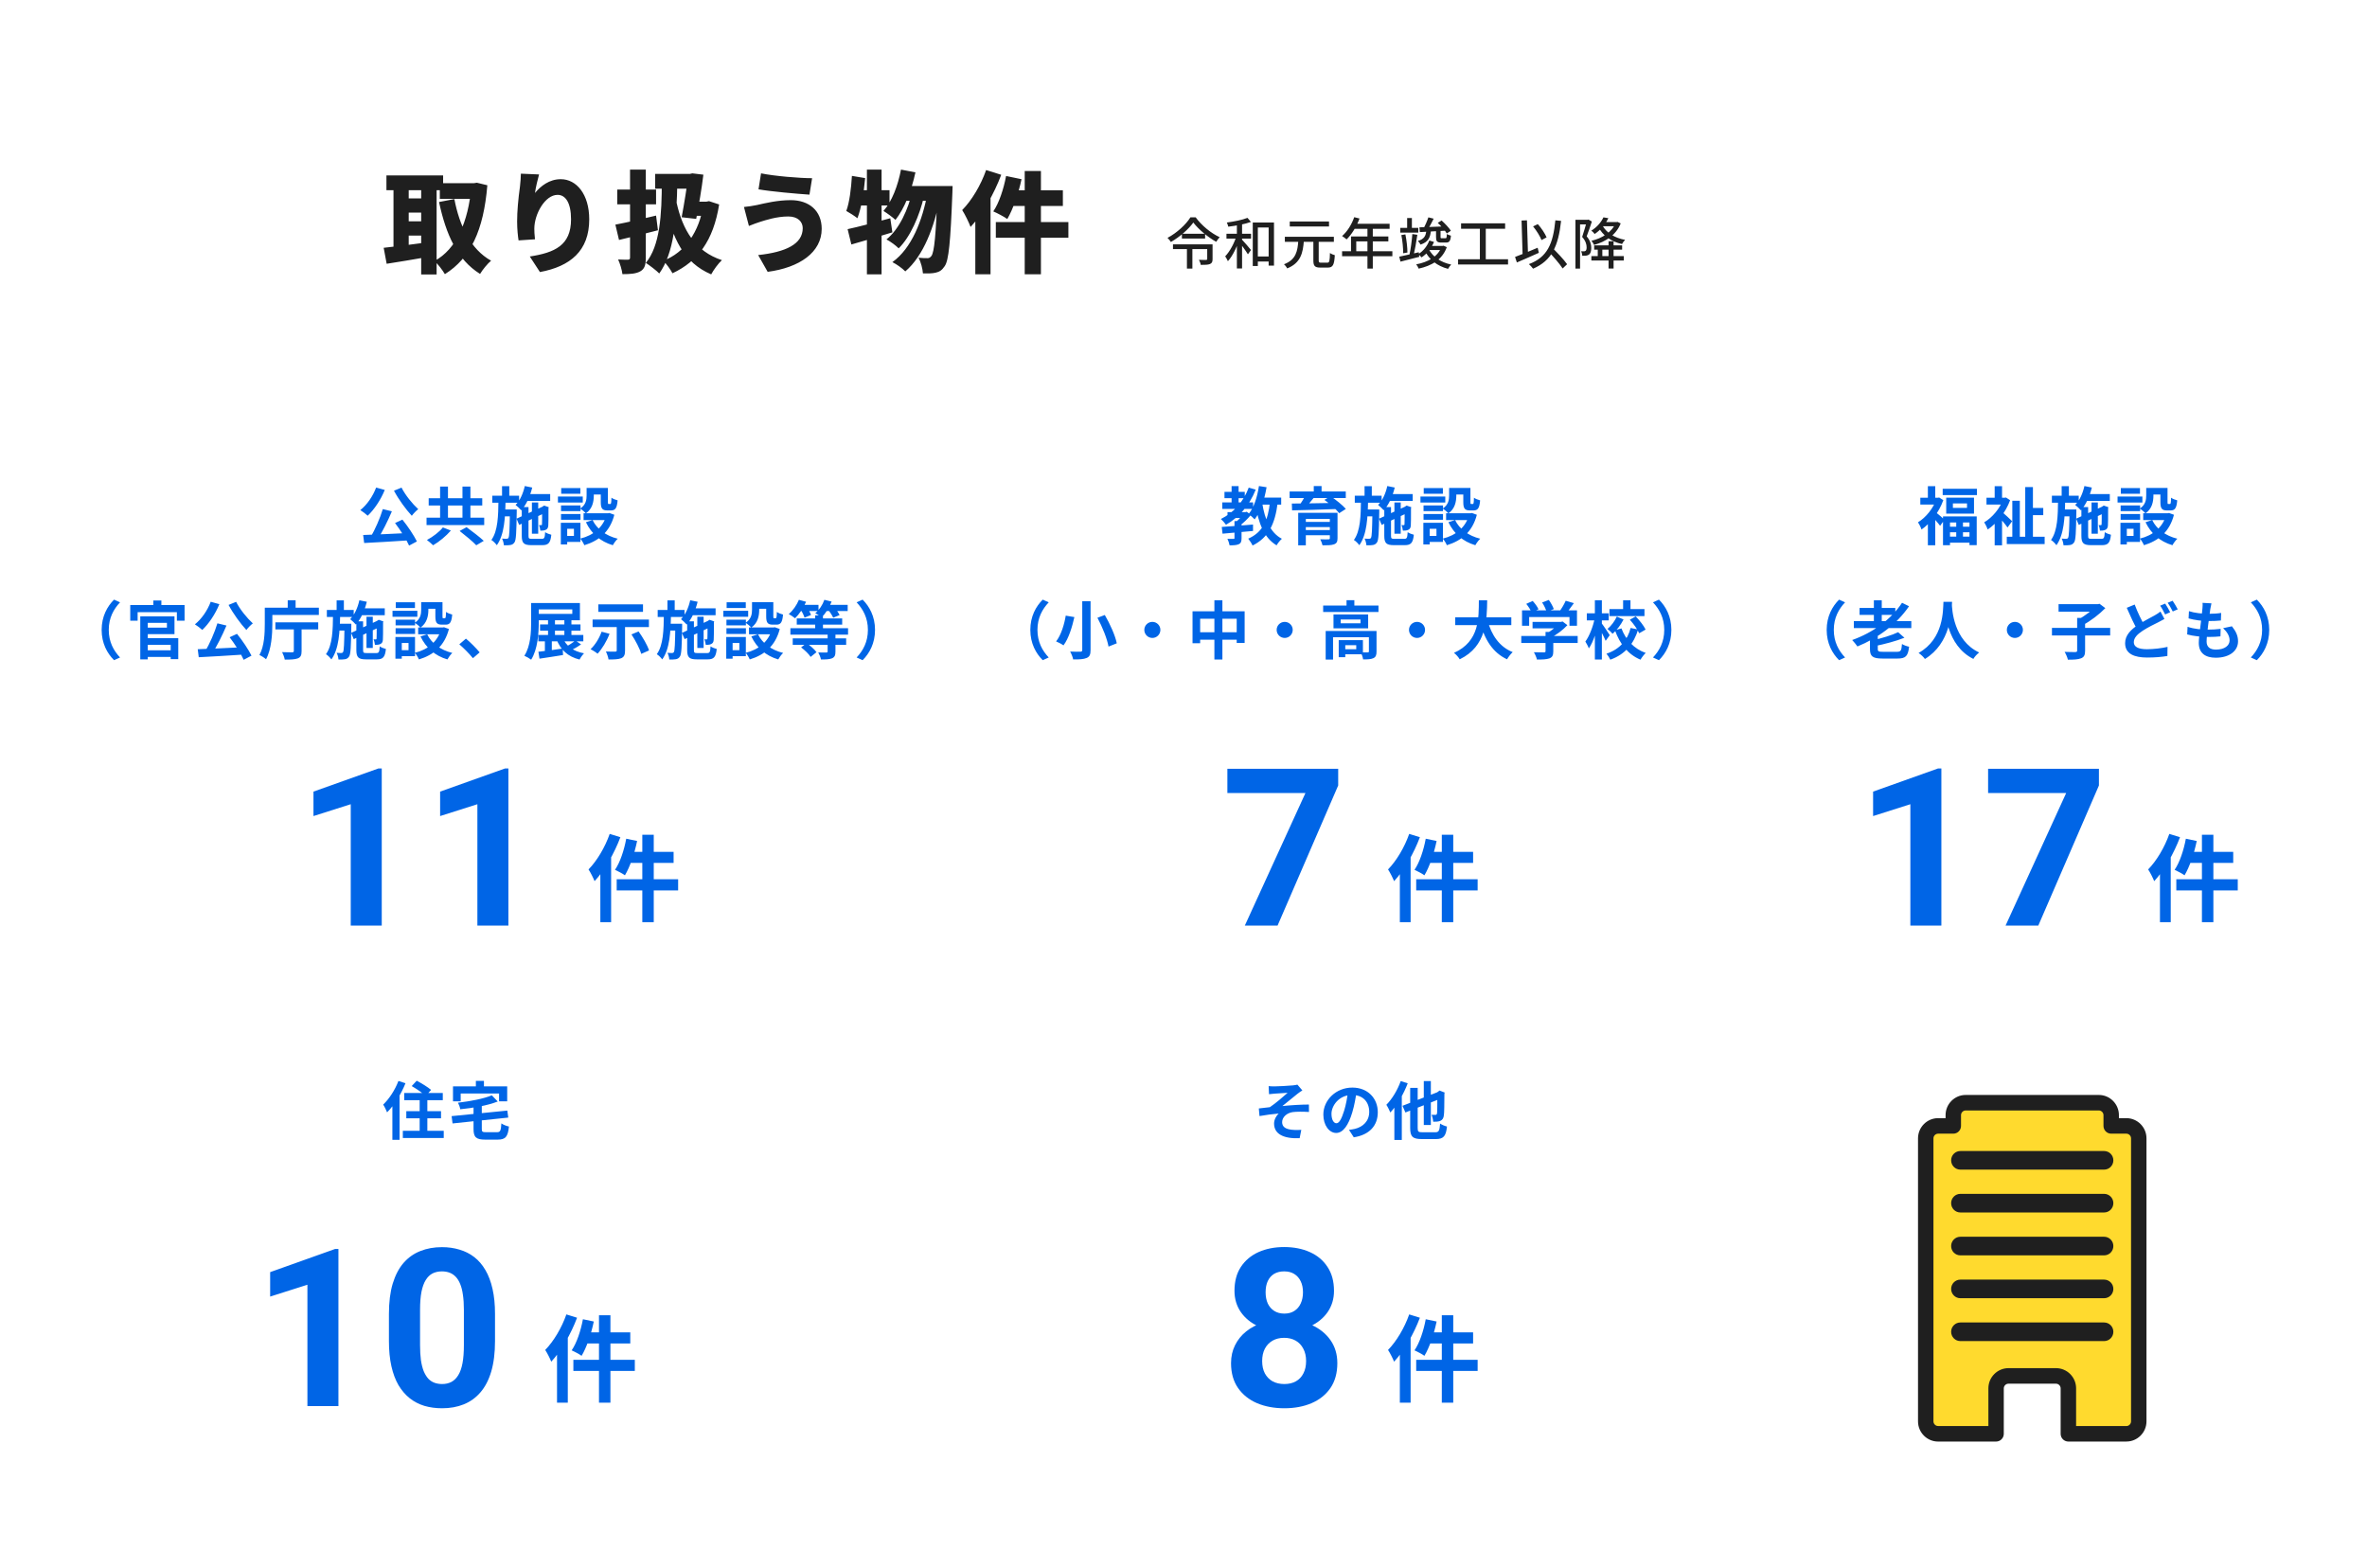 <svg width="601" height="398" viewBox="0 0 601 398" fill="none" xmlns="http://www.w3.org/2000/svg">
<path d="M111.672 46.504H120.772V50.48H111.672V46.504ZM98.12 44.544H112.512V48.296H98.12V44.544ZM102.04 50.368H108.48V53.98H102.04V50.368ZM102.04 56.192H108.48V59.804H102.04V56.192ZM119.68 46.504H120.38L121.08 46.392L123.74 47.036C122.788 58.488 119.484 65.516 112.96 69.604C112.344 68.568 111.196 67.028 110.3 66.272C115.872 63.304 118.924 56.276 119.68 47.372V46.504ZM115.368 50.536C116.656 57.34 119.512 63.304 124.692 66.188C123.768 66.944 122.508 68.512 121.892 69.548C116.096 65.936 113.24 59.552 111.476 51.292L115.368 50.536ZM99.912 46.112H103.776V64.508H99.912V46.112ZM106.94 46.112H110.86V69.688H106.94V46.112ZM97.42 62.912C100.192 62.632 104.336 62.1 108.228 61.568L108.452 65.264C104.924 65.908 101.116 66.496 98.176 66.972L97.42 62.912ZM136.872 44.292C136.592 45.272 136.004 47.652 135.836 48.996C137.292 47.232 139.476 45.496 142.388 45.496C146.392 45.496 149.612 49.36 149.612 55.688C149.612 63.696 144.796 67.644 137.096 69.072L134.52 65.124C140.82 64.144 144.992 62.324 144.992 55.688C144.992 51.432 143.564 49.472 141.576 49.472C138.384 49.472 135.668 54.372 135.668 58.068C135.668 58.656 135.696 59.524 135.836 60.756L131.664 61.036C131.496 59.944 131.3 58.152 131.3 56.248C131.3 53.644 131.58 50.564 132.028 47.316C132.168 46.14 132.252 44.852 132.252 44.096L136.872 44.292ZM166.356 44.152H176.072V47.904H166.356V44.152ZM174.756 44.152H175.176L175.792 44.012L178.592 44.348C178.172 47.876 177.444 52.076 176.772 55.576L173.076 55.156C173.748 51.656 174.476 47.036 174.756 44.544V44.152ZM176.408 51.208H179.46V54.792H175.82L176.408 51.208ZM178.62 51.208H179.32L180.02 51.068L182.596 51.908C181.14 61.12 177.164 66.384 170.752 69.38C170.22 68.4 169.212 66.972 168.4 66.216C173.916 64.088 177.528 58.964 178.62 51.908V51.208ZM168.036 45.692L171.984 45.748C171.844 55.884 171.116 64.228 167.392 69.436C166.776 68.764 164.9 67.336 163.976 66.748C167.532 62.464 168.064 54.736 168.036 45.692ZM171.788 51.432C173.328 58.404 176.548 63.836 183.296 66.048C182.4 66.86 181.168 68.54 180.58 69.66C173.58 66.692 170.668 60.42 168.932 51.964L171.788 51.432ZM156.248 57.032C158.936 56.528 162.884 55.632 166.58 54.736L167.056 58.46C163.696 59.356 160.056 60.224 157.172 60.924L156.248 57.032ZM156.724 48.128H166.58V51.88H156.724V48.128ZM159.972 43.06H163.976V65.404C163.976 67.28 163.668 68.26 162.604 68.876C161.54 69.492 160.084 69.604 158.04 69.604C157.928 68.568 157.424 66.916 156.948 65.88C157.928 65.936 159.076 65.936 159.44 65.936C159.832 65.908 159.972 65.796 159.972 65.404V43.06ZM203.82 57.928C203.82 56.36 202.644 54.96 200.152 54.96C197.156 54.96 194.356 55.912 193.068 56.304C192.284 56.528 191.024 57.032 190.156 57.368L188.896 52.552C189.932 52.468 191.276 52.244 192.228 52.048C194.328 51.572 197.436 50.816 200.768 50.816C205.444 50.816 208.636 53.504 208.636 58.096C208.636 64.06 203.008 67.952 194.916 69.016L192.508 64.76C199.536 64.004 203.82 61.96 203.82 57.928ZM193.236 44.012C196.596 44.712 203.12 45.244 206.2 45.244L205.528 49.416C202.168 49.192 195.84 48.632 192.592 48.072L193.236 44.012ZM228.768 43.06L232.436 43.76C231.428 48.464 229.608 53 227.368 55.828C226.724 55.212 225.156 54.064 224.316 53.56C226.472 51.152 227.984 47.148 228.768 43.06ZM238.036 47.232H241.872C241.872 47.232 241.844 48.52 241.816 48.996C241.34 61.456 240.892 66.16 239.856 67.588C239.156 68.652 238.512 69.016 237.532 69.24C236.72 69.436 235.572 69.436 234.34 69.408C234.256 68.26 233.836 66.552 233.22 65.432C234.144 65.544 234.984 65.544 235.516 65.544C235.908 65.544 236.16 65.404 236.496 64.984C237.196 64.06 237.672 59.776 238.036 48.1V47.232ZM230.196 47.232H239.8V50.984H228.32L230.196 47.232ZM231.68 48.464L234.592 49.892C233.528 54.624 231.148 60.168 228.18 63.052C227.424 62.296 226.136 61.344 225.072 60.784C228.32 58.236 230.644 53.056 231.68 48.464ZM235.516 48.884L238.624 50.312C237.308 57.452 234.452 65.012 229.86 68.904C229.104 68.12 227.704 67.112 226.584 66.552C231.484 63.052 234.256 55.912 235.516 48.884ZM215.216 58.18C217.988 57.592 222.16 56.472 226.052 55.408L226.584 58.992C223.056 60.084 219.192 61.204 216.168 62.072L215.216 58.18ZM220.116 43.06H223.84V69.66H220.116V43.06ZM216.308 44.656L219.668 45.216C219.332 48.912 218.688 52.888 217.708 55.408C217.092 54.904 215.664 53.98 214.88 53.56C215.692 51.376 216.112 47.904 216.308 44.656ZM217.4 48.296H225.856V52.16H216.616L217.4 48.296ZM260.184 43.424H264.3V69.632H260.184V43.424ZM255.452 44.684L259.372 45.496C258.588 49.22 257.188 53.168 255.76 55.604C254.948 55.016 253.184 54.092 252.204 53.672C253.66 51.544 254.836 47.988 255.452 44.684ZM256.992 48.324H269.872V52.3H255.984L256.992 48.324ZM252.848 56.388H271.272V60.364H252.848V56.388ZM250.384 43.172L254.22 44.376C252.428 49.164 249.488 54.372 246.436 57.62C246.072 56.612 244.98 54.344 244.308 53.336C246.716 50.9 249.04 47.036 250.384 43.172ZM247.64 51.208L251.504 47.344V47.372V69.632H247.64V51.208Z" fill="#1F1F1F"/>
<path d="M152.088 333.936H154.992V356.136H152.088V333.936ZM148.008 334.944L150.768 335.52C150.096 338.76 148.944 342.12 147.672 344.232C147.096 343.8 145.848 343.152 145.152 342.84C146.448 340.944 147.456 337.896 148.008 334.944ZM148.92 338.28H160.032V341.088H148.224L148.92 338.28ZM145.584 345.24H161.184V348.072H145.584V345.24ZM143.808 333.72L146.52 334.56C144.984 338.64 142.536 342.96 139.968 345.72C139.704 345.024 138.912 343.44 138.432 342.744C140.568 340.56 142.608 337.152 143.808 333.72ZM141.432 340.344L144.168 337.608V337.632V356.136H141.432V340.344Z" fill="#0065E6"/>
<path d="M85.93 317.105V357H78.055V326.184L68.594 329.191V322.984L85.082 317.105H85.93ZM125.688 333.594V340.484C125.688 343.474 125.368 346.053 124.73 348.223C124.092 350.374 123.172 352.142 121.969 353.527C120.784 354.895 119.371 355.906 117.73 356.562C116.09 357.219 114.267 357.547 112.262 357.547C110.658 357.547 109.163 357.346 107.777 356.945C106.392 356.526 105.143 355.879 104.031 355.004C102.938 354.129 101.99 353.026 101.188 351.695C100.404 350.346 99.802 348.742 99.383 346.883C98.963 345.023 98.754 342.891 98.754 340.484V333.594C98.754 330.604 99.073 328.043 99.711 325.91C100.367 323.759 101.288 322 102.473 320.633C103.676 319.266 105.098 318.263 106.738 317.625C108.379 316.969 110.202 316.641 112.207 316.641C113.811 316.641 115.297 316.85 116.664 317.27C118.049 317.671 119.298 318.299 120.41 319.156C121.522 320.013 122.47 321.116 123.254 322.465C124.038 323.796 124.639 325.391 125.059 327.25C125.478 329.091 125.688 331.206 125.688 333.594ZM117.785 341.523V332.527C117.785 331.087 117.703 329.829 117.539 328.754C117.393 327.678 117.165 326.767 116.855 326.02C116.546 325.254 116.163 324.634 115.707 324.16C115.251 323.686 114.732 323.34 114.148 323.121C113.565 322.902 112.918 322.793 112.207 322.793C111.314 322.793 110.521 322.966 109.828 323.312C109.154 323.659 108.579 324.215 108.105 324.98C107.632 325.728 107.267 326.73 107.012 327.988C106.775 329.228 106.656 330.741 106.656 332.527V341.523C106.656 342.964 106.729 344.23 106.875 345.324C107.039 346.418 107.276 347.357 107.586 348.141C107.914 348.906 108.297 349.535 108.734 350.027C109.19 350.501 109.71 350.848 110.293 351.066C110.895 351.285 111.551 351.395 112.262 351.395C113.137 351.395 113.911 351.221 114.586 350.875C115.279 350.51 115.862 349.945 116.336 349.18C116.828 348.396 117.193 347.375 117.43 346.117C117.667 344.859 117.785 343.328 117.785 341.523Z" fill="#0065E6"/>
<path d="M102.636 277.504H112.428V279.328H102.636V277.504ZM103.164 282.112H111.98V283.936H103.164V282.112ZM102.284 287.104H112.668V288.928H102.284V287.104ZM106.556 278.064H108.508V288.272H106.556V278.064ZM104.54 275.744L105.804 274.384C106.988 275.008 108.636 276 109.452 276.72L108.076 278.256C107.356 277.52 105.74 276.448 104.54 275.744ZM101.164 274.448L102.956 275.024C101.868 277.744 100.108 280.608 98.284 282.416C98.124 281.968 97.612 280.912 97.292 280.448C98.812 279.008 100.3 276.736 101.164 274.448ZM99.628 278.88L101.436 277.056L101.452 277.072V289.392H99.628V278.88ZM124.876 278.096L126.38 279.664C123.74 280.704 120.108 281.312 116.86 281.632C116.796 281.152 116.524 280.4 116.284 279.968C119.42 279.6 122.812 278.96 124.876 278.096ZM114.668 283.376L128.812 281.968L129.052 283.744L114.908 285.232L114.668 283.376ZM120.236 280.56H122.332V286.624C122.332 287.344 122.476 287.456 123.436 287.456C123.884 287.456 125.66 287.456 126.172 287.456C127.036 287.456 127.18 287.104 127.308 285.216C127.756 285.568 128.636 285.888 129.228 286.016C128.956 288.608 128.364 289.344 126.332 289.344C125.804 289.344 123.708 289.344 123.228 289.344C120.876 289.344 120.236 288.72 120.236 286.64V280.56ZM120.828 274.432H122.876V277.344H120.828V274.432ZM115.02 275.824H128.78V279.616H126.716V277.632H116.972V279.616H115.02V275.824Z" fill="#0065E6"/>
<path d="M366.088 333.936H368.992V356.136H366.088V333.936ZM362.008 334.944L364.768 335.52C364.096 338.76 362.944 342.12 361.672 344.232C361.096 343.8 359.848 343.152 359.152 342.84C360.448 340.944 361.456 337.896 362.008 334.944ZM362.92 338.28H374.032V341.088H362.224L362.92 338.28ZM359.584 345.24H375.184V348.072H359.584V345.24ZM357.808 333.72L360.52 334.56C358.984 338.64 356.536 342.96 353.968 345.72C353.704 345.024 352.912 343.44 352.432 342.744C354.568 340.56 356.608 337.152 357.808 333.72ZM355.432 340.344L358.168 337.608V337.632V356.136H355.432V340.344Z" fill="#0065E6"/>
<path d="M339.559 346.09C339.559 348.587 338.975 350.693 337.809 352.406C336.642 354.102 335.038 355.387 332.996 356.262C330.973 357.118 328.676 357.547 326.105 357.547C323.535 357.547 321.229 357.118 319.188 356.262C317.146 355.387 315.533 354.102 314.348 352.406C313.163 350.693 312.57 348.587 312.57 346.09C312.57 344.413 312.908 342.9 313.582 341.551C314.257 340.184 315.195 339.017 316.398 338.051C317.62 337.066 319.051 336.319 320.691 335.809C322.332 335.28 324.118 335.016 326.051 335.016C328.639 335.016 330.954 335.471 332.996 336.383C335.038 337.294 336.642 338.579 337.809 340.238C338.975 341.897 339.559 343.848 339.559 346.09ZM331.629 345.57C331.629 344.349 331.392 343.301 330.918 342.426C330.462 341.533 329.815 340.849 328.977 340.375C328.138 339.901 327.163 339.664 326.051 339.664C324.939 339.664 323.964 339.901 323.125 340.375C322.286 340.849 321.63 341.533 321.156 342.426C320.701 343.301 320.473 344.349 320.473 345.57C320.473 346.773 320.701 347.812 321.156 348.688C321.63 349.562 322.286 350.237 323.125 350.711C323.982 351.167 324.975 351.395 326.105 351.395C327.236 351.395 328.211 351.167 329.031 350.711C329.87 350.237 330.508 349.562 330.945 348.688C331.401 347.812 331.629 346.773 331.629 345.57ZM338.711 327.742C338.711 329.766 338.173 331.561 337.098 333.129C336.022 334.678 334.527 335.891 332.613 336.766C330.717 337.641 328.548 338.078 326.105 338.078C323.645 338.078 321.457 337.641 319.543 336.766C317.629 335.891 316.134 334.678 315.059 333.129C313.983 331.561 313.445 329.766 313.445 327.742C313.445 325.336 313.983 323.312 315.059 321.672C316.152 320.013 317.647 318.755 319.543 317.898C321.457 317.042 323.626 316.613 326.051 316.613C328.512 316.613 330.69 317.042 332.586 317.898C334.5 318.755 335.995 320.013 337.07 321.672C338.164 323.312 338.711 325.336 338.711 327.742ZM330.836 328.098C330.836 327.022 330.645 326.092 330.262 325.309C329.879 324.507 329.332 323.887 328.621 323.449C327.928 323.012 327.072 322.793 326.051 322.793C325.066 322.793 324.219 323.003 323.508 323.422C322.815 323.841 322.277 324.452 321.895 325.254C321.53 326.038 321.348 326.986 321.348 328.098C321.348 329.173 321.53 330.121 321.895 330.941C322.277 331.743 322.824 332.372 323.535 332.828C324.246 333.284 325.103 333.512 326.105 333.512C327.108 333.512 327.956 333.284 328.648 332.828C329.359 332.372 329.897 331.743 330.262 330.941C330.645 330.121 330.836 329.173 330.836 328.098Z" fill="#0065E6"/>
<path d="M322.12 275.76C322.632 275.808 323.096 275.824 323.64 275.824C324.328 275.824 327.32 275.68 328.296 275.568C328.824 275.52 329.192 275.44 329.416 275.376L330.68 276.848C330.344 277.056 329.736 277.456 329.416 277.728C328.264 278.64 326.696 279.952 325.608 280.816C327.752 280.592 330.408 280.432 332.344 280.432L332.36 282.32C330.824 282.224 329.208 282.224 328.232 282.352C326.776 282.56 325.544 283.6 325.544 284.912C325.544 286.176 326.536 286.672 327.976 286.832C328.872 286.928 329.816 286.912 330.408 286.864L329.992 288.976C325.88 289.152 323.496 287.904 323.496 285.248C323.496 284.256 324.072 283.264 324.664 282.72C323.192 282.832 321.416 283.072 319.8 283.36L319.624 281.424C320.472 281.328 321.592 281.2 322.424 281.104C323.848 280.16 325.944 278.352 326.936 277.456C326.28 277.504 324.296 277.6 323.64 277.664C323.256 277.696 322.712 277.76 322.216 277.808L322.12 275.76ZM344.456 277.04C344.232 278.672 343.912 280.544 343.352 282.432C342.392 285.664 341.016 287.648 339.272 287.648C337.48 287.648 336.008 285.68 336.008 282.976C336.008 279.296 339.224 276.128 343.368 276.128C347.32 276.128 349.832 278.88 349.832 282.384C349.832 285.744 347.768 288.128 343.736 288.752L342.52 286.864C343.144 286.784 343.592 286.704 344.024 286.608C346.056 286.112 347.656 284.656 347.656 282.304C347.656 279.792 346.088 278 343.32 278C339.928 278 338.072 280.768 338.072 282.784C338.072 284.4 338.712 285.184 339.32 285.184C340.008 285.184 340.616 284.16 341.288 282C341.752 280.496 342.104 278.656 342.264 276.976L344.456 277.04ZM361.512 274.48H363.304V285.632H361.512V274.48ZM356.104 280.752L365.608 277.056L366.328 278.72L356.84 282.448L356.104 280.752ZM358.056 276.208H359.96V286.368C359.96 287.328 360.12 287.472 361.176 287.472C361.656 287.472 363.848 287.472 364.408 287.472C365.336 287.472 365.512 287.088 365.656 285.264C366.088 285.568 366.856 285.888 367.4 286.016C367.144 288.416 366.568 289.2 364.552 289.2C364.008 289.2 361.512 289.2 361.016 289.2C358.696 289.2 358.056 288.592 358.056 286.368V276.208ZM364.952 277.376H364.84L365.176 277.136L365.512 276.88L366.824 277.392L366.744 277.68C366.728 280.48 366.712 282.416 366.616 283.104C366.536 283.92 366.248 284.336 365.704 284.576C365.224 284.784 364.472 284.816 363.896 284.8C363.864 284.256 363.688 283.456 363.48 283.04C363.816 283.056 364.28 283.056 364.456 283.056C364.68 283.056 364.792 283.008 364.872 282.688C364.936 282.336 364.952 280.736 364.952 277.376ZM355.656 274.48L357.432 275.04C356.408 277.744 354.744 280.624 353.016 282.448C352.84 282 352.328 280.96 352.008 280.496C353.464 279.04 354.84 276.768 355.656 274.48ZM354.04 278.896L355.928 277.024V277.04V289.424H354.04V278.896Z" fill="#0065E6"/>
<path d="M163.088 211.936H165.992V234.136H163.088V211.936ZM159.008 212.944L161.768 213.52C161.096 216.76 159.944 220.12 158.672 222.232C158.096 221.8 156.848 221.152 156.152 220.84C157.448 218.944 158.456 215.896 159.008 212.944ZM159.92 216.28H171.032V219.088H159.224L159.92 216.28ZM156.584 223.24H172.184V226.072H156.584V223.24ZM154.808 211.72L157.52 212.56C155.984 216.64 153.536 220.96 150.968 223.72C150.704 223.024 149.912 221.44 149.432 220.744C151.568 218.56 153.608 215.152 154.808 211.72ZM152.432 218.344L155.168 215.608V215.632V234.136H152.432V218.344Z" fill="#0065E6"/>
<path d="M96.93 195.105V235H89.055V204.184L79.594 207.191V200.984L96.082 195.105H96.93ZM129.086 195.105V235H121.211V204.184L111.75 207.191V200.984L128.238 195.105H129.086Z" fill="#0065E6"/>
<path d="M97.2 129.256L99.504 129.816C98.448 132.328 97.024 135.144 95.84 136.984L94.064 136.424C95.216 134.488 96.512 131.544 97.2 129.256ZM92.208 135.832C95.232 135.736 99.92 135.512 104.112 135.304L104.064 137.176C99.952 137.464 95.504 137.704 92.464 137.864L92.208 135.832ZM100.304 132.792L102.176 131.928C103.584 133.656 105.088 135.928 105.856 137.464L103.872 138.52C103.2 136.984 101.648 134.552 100.304 132.792ZM95.504 123.784L97.696 124.392C96.672 126.92 94.992 129.4 93.36 130.936C92.944 130.536 92.016 129.832 91.488 129.512C93.152 128.2 94.672 126.008 95.504 123.784ZM101.952 123.8C102.896 125.688 104.72 127.928 106.192 129.272C105.664 129.672 104.928 130.44 104.56 130.952C103.056 129.336 101.216 126.808 100.032 124.584L101.952 123.8ZM111.744 123.528H113.744V132.696H111.744V123.528ZM117.424 123.528H119.44V132.696H117.424V123.528ZM108.304 131.432H122.944V133.304H108.304V131.432ZM108.848 126.504H122.448V128.344H108.848V126.504ZM116.704 134.808L118.464 133.848C119.824 134.856 121.808 136.344 122.832 137.32L120.928 138.44C120.032 137.48 118.128 135.912 116.704 134.808ZM112.448 133.912L114.48 134.696C113.28 136.088 111.52 137.544 109.968 138.44C109.568 138.04 108.848 137.432 108.4 137.096C109.904 136.312 111.616 134.984 112.448 133.912ZM133.088 125.448H139.696V127.192H133.088V125.448ZM135.056 127.576H136.656V135.512H135.056V127.576ZM133.248 123.4L135.136 123.784C134.576 126.056 133.6 128.2 132.352 129.56C132.048 129.208 131.328 128.504 130.912 128.2C132.032 127.08 132.832 125.288 133.248 123.4ZM131.152 131.688L138.144 128.456L138.8 130.024L131.824 133.272L131.152 131.688ZM132.48 128.744H134.192V136.04C134.192 136.712 134.304 136.808 135.104 136.808C135.456 136.808 137.12 136.808 137.568 136.808C138.208 136.808 138.336 136.536 138.416 135.112C138.8 135.384 139.504 135.656 139.984 135.768C139.776 137.8 139.264 138.408 137.712 138.408C137.264 138.408 135.328 138.408 134.912 138.408C132.992 138.408 132.48 137.88 132.48 136.024V128.744ZM137.648 128.792H137.52L137.856 128.552L138.16 128.36L139.344 128.776L139.264 129.032C139.264 131.32 139.264 132.936 139.216 133.432C139.184 134.024 138.96 134.36 138.528 134.536C138.144 134.712 137.616 134.728 137.2 134.728C137.152 134.296 137.024 133.672 136.848 133.32C137.04 133.336 137.264 133.336 137.392 133.336C137.52 133.336 137.6 133.304 137.616 133.112C137.648 132.904 137.648 131.416 137.648 128.792ZM124.992 125.864H131.808V127.64H124.992V125.864ZM127.488 129.352H130.08V131.096H127.488V129.352ZM127.472 123.432H129.312V126.44H127.472V123.432ZM126.56 126.936H128.368C128.288 131.416 128.08 135.736 126.144 138.424C125.824 137.976 125.248 137.384 124.768 137.096C126.448 134.76 126.512 130.904 126.56 126.936ZM129.472 129.352H131.2C131.2 129.352 131.2 129.88 131.2 130.088C131.12 135.224 131.04 137.112 130.64 137.688C130.336 138.136 130.032 138.296 129.584 138.376C129.2 138.456 128.592 138.456 127.936 138.44C127.904 137.928 127.728 137.208 127.472 136.744C127.968 136.792 128.4 136.792 128.64 136.792C128.832 136.792 128.976 136.76 129.104 136.552C129.328 136.2 129.408 134.536 129.472 129.704V129.352ZM148.944 123.88H150.768V125.832C150.768 127.336 150.432 129.192 148.752 130.344C148.48 129.992 147.712 129.352 147.328 129.112C148.784 128.152 148.944 126.872 148.944 125.784V123.88ZM152.544 123.88H154.352V127.464C154.352 127.912 154.368 127.96 154.544 127.96C154.624 127.96 154.864 127.96 154.96 127.96C155.152 127.96 155.216 127.752 155.248 126.36C155.584 126.632 156.336 126.92 156.816 127.032C156.656 129.032 156.208 129.592 155.152 129.592C154.896 129.592 154.464 129.592 154.208 129.592C152.928 129.592 152.544 129.096 152.544 127.496V123.88ZM150.464 132.04C151.552 134.312 153.84 136.04 156.848 136.776C156.416 137.16 155.856 137.944 155.6 138.424C152.4 137.48 150.144 135.448 148.768 132.584L150.464 132.04ZM154.048 130.312H154.4L154.736 130.248L155.984 130.696C154.88 134.984 152.112 137.288 148.368 138.424C148.176 137.944 147.696 137.144 147.344 136.744C150.672 135.928 153.216 133.848 154.048 130.6V130.312ZM148.176 130.312H154.8V132.04H148.176V130.312ZM149.68 123.88H153.52V125.56H149.68V123.88ZM142.448 128.328H147.392V129.768H142.448V128.328ZM142.496 123.912H147.36V125.368H142.496V123.912ZM142.448 130.504H147.392V131.96H142.448V130.504ZM141.664 126.072H147.968V127.592H141.664V126.072ZM143.328 132.728H147.376V137.592H143.328V136.072H145.728V134.248H143.328V132.728ZM142.4 132.728H144.016V138.232H142.4V132.728ZM25.808 159.92C25.808 156.512 27.232 153.952 28.96 152.24L30.48 152.928C28.864 154.64 27.616 156.864 27.616 159.92C27.616 162.992 28.864 165.216 30.48 166.928L28.96 167.616C27.232 165.904 25.808 163.344 25.808 159.92ZM35.616 156.48H37.52V167.408H35.616V156.48ZM36.608 156.48H44.304V161.008H36.608V159.36H42.384V158.128H36.608V156.48ZM36.56 162.032H45.264V167.344H43.344V163.712H36.56V162.032ZM36.608 165.104H44.464V166.784H36.608V165.104ZM38.928 152.464H40.976V155.296H38.928V152.464ZM33.072 153.616H46.864V157.584H44.912V155.424H34.944V157.584H33.072V153.616ZM55.2 158.256L57.504 158.816C56.448 161.328 55.024 164.144 53.84 165.984L52.064 165.424C53.216 163.488 54.512 160.544 55.2 158.256ZM50.208 164.832C53.232 164.736 57.92 164.512 62.112 164.304L62.064 166.176C57.952 166.464 53.504 166.704 50.464 166.864L50.208 164.832ZM58.304 161.792L60.176 160.928C61.584 162.656 63.088 164.928 63.856 166.464L61.872 167.52C61.2 165.984 59.648 163.552 58.304 161.792ZM53.504 152.784L55.696 153.392C54.672 155.92 52.992 158.4 51.36 159.936C50.944 159.536 50.016 158.832 49.488 158.512C51.152 157.2 52.672 155.008 53.504 152.784ZM59.952 152.8C60.896 154.688 62.72 156.928 64.192 158.272C63.664 158.672 62.928 159.44 62.56 159.952C61.056 158.336 59.216 155.808 58.032 153.584L59.952 152.8ZM69.92 158H80.8V159.808H69.92V158ZM74.608 158.704H76.576V165.328C76.576 166.368 76.336 166.88 75.584 167.168C74.848 167.44 73.76 167.472 72.304 167.472C72.208 166.912 71.904 166.096 71.632 165.568C72.656 165.616 73.856 165.616 74.192 165.616C74.496 165.6 74.608 165.52 74.608 165.28V158.704ZM68.256 154.288H80.96V156.128H68.256V154.288ZM67.232 154.288H69.152V158.384C69.152 160.944 68.928 164.88 67.552 167.376C67.2 167.056 66.336 166.496 65.872 166.304C67.136 164.016 67.232 160.688 67.232 158.368V154.288ZM73.056 152.416H75.056V155.296H73.056V152.416ZM91.088 154.448H97.696V156.192H91.088V154.448ZM93.056 156.576H94.656V164.512H93.056V156.576ZM91.248 152.4L93.136 152.784C92.576 155.056 91.6 157.2 90.352 158.56C90.048 158.208 89.328 157.504 88.912 157.2C90.032 156.08 90.832 154.288 91.248 152.4ZM89.152 160.688L96.144 157.456L96.8 159.024L89.824 162.272L89.152 160.688ZM90.48 157.744H92.192V165.04C92.192 165.712 92.304 165.808 93.104 165.808C93.456 165.808 95.12 165.808 95.568 165.808C96.208 165.808 96.336 165.536 96.416 164.112C96.8 164.384 97.504 164.656 97.984 164.768C97.776 166.8 97.264 167.408 95.712 167.408C95.264 167.408 93.328 167.408 92.912 167.408C90.992 167.408 90.48 166.88 90.48 165.024V157.744ZM95.648 157.792H95.52L95.856 157.552L96.16 157.36L97.344 157.776L97.264 158.032C97.264 160.32 97.264 161.936 97.216 162.432C97.184 163.024 96.96 163.36 96.528 163.536C96.144 163.712 95.616 163.728 95.2 163.728C95.152 163.296 95.024 162.672 94.848 162.32C95.04 162.336 95.264 162.336 95.392 162.336C95.52 162.336 95.6 162.304 95.616 162.112C95.648 161.904 95.648 160.416 95.648 157.792ZM82.992 154.864H89.808V156.64H82.992V154.864ZM85.488 158.352H88.08V160.096H85.488V158.352ZM85.472 152.432H87.312V155.44H85.472V152.432ZM84.56 155.936H86.368C86.288 160.416 86.08 164.736 84.144 167.424C83.824 166.976 83.248 166.384 82.768 166.096C84.448 163.76 84.512 159.904 84.56 155.936ZM87.472 158.352H89.2C89.2 158.352 89.2 158.88 89.2 159.088C89.12 164.224 89.04 166.112 88.64 166.688C88.336 167.136 88.032 167.296 87.584 167.376C87.2 167.456 86.592 167.456 85.936 167.44C85.904 166.928 85.728 166.208 85.472 165.744C85.968 165.792 86.4 165.792 86.64 165.792C86.832 165.792 86.976 165.76 87.104 165.552C87.328 165.2 87.408 163.536 87.472 158.704V158.352ZM106.944 152.88H108.768V154.832C108.768 156.336 108.432 158.192 106.752 159.344C106.48 158.992 105.712 158.352 105.328 158.112C106.784 157.152 106.944 155.872 106.944 154.784V152.88ZM110.544 152.88H112.352V156.464C112.352 156.912 112.368 156.96 112.544 156.96C112.624 156.96 112.864 156.96 112.96 156.96C113.152 156.96 113.216 156.752 113.248 155.36C113.584 155.632 114.336 155.92 114.816 156.032C114.656 158.032 114.208 158.592 113.152 158.592C112.896 158.592 112.464 158.592 112.208 158.592C110.928 158.592 110.544 158.096 110.544 156.496V152.88ZM108.464 161.04C109.552 163.312 111.84 165.04 114.848 165.776C114.416 166.16 113.856 166.944 113.6 167.424C110.4 166.48 108.144 164.448 106.768 161.584L108.464 161.04ZM112.048 159.312H112.4L112.736 159.248L113.984 159.696C112.88 163.984 110.112 166.288 106.368 167.424C106.176 166.944 105.696 166.144 105.344 165.744C108.672 164.928 111.216 162.848 112.048 159.6V159.312ZM106.176 159.312H112.8V161.04H106.176V159.312ZM107.68 152.88H111.52V154.56H107.68V152.88ZM100.448 157.328H105.392V158.768H100.448V157.328ZM100.496 152.912H105.36V154.368H100.496V152.912ZM100.448 159.504H105.392V160.96H100.448V159.504ZM99.664 155.072H105.968V156.592H99.664V155.072ZM101.328 161.728H105.376V166.592H101.328V165.072H103.728V163.248H101.328V161.728ZM100.4 161.728H102.016V167.232H100.4V161.728ZM120.08 167.104C119.104 165.92 117.744 164.544 116.624 163.584L118.304 162.144C119.44 163.072 120.976 164.64 121.792 165.632L120.08 167.104ZM137.12 158.528H147.392V160.128H137.12V158.528ZM136.688 161.216H148.112V162.832H136.688V161.216ZM139.152 157.2H140.912V161.968H139.152V157.2ZM138.352 161.808H140.112V165.84H138.352V161.808ZM143.296 157.2H145.088V161.952H143.296V157.2ZM134.864 153.104H136.8V157.856C136.8 160.672 136.544 164.848 134.864 167.488C134.48 167.184 133.616 166.688 133.136 166.496C134.736 164.032 134.864 160.416 134.864 157.856V153.104ZM136.048 153.104H147.248V157.472H136.048V155.856H145.312V154.72H136.048V153.104ZM136.704 165.472C138.272 165.312 140.624 164.992 142.88 164.656L142.96 166.304C140.88 166.656 138.64 166.976 136.976 167.232L136.704 165.472ZM142.848 161.888C143.696 163.952 145.504 165.36 148.288 165.872C147.904 166.256 147.392 166.976 147.152 167.456C144.128 166.704 142.304 164.944 141.264 162.224L142.848 161.888ZM146.096 162.624L147.536 163.6C146.672 164.224 145.6 164.816 144.784 165.2L143.552 164.288C144.352 163.872 145.456 163.152 146.096 162.624ZM156.592 158.368H158.704V165.184C158.704 166.256 158.464 166.8 157.728 167.12C156.976 167.408 155.92 167.44 154.512 167.44C154.432 166.848 154.128 165.984 153.84 165.408C154.752 165.456 155.888 165.456 156.192 165.44C156.496 165.44 156.592 165.376 156.592 165.136V158.368ZM152.752 160.384L154.768 160.912C154.048 162.816 152.864 164.752 151.728 165.968C151.328 165.616 150.448 165.072 149.952 164.816C151.104 163.76 152.16 162.048 152.752 160.384ZM160.336 161.072L162.144 160.32C163.2 161.808 164.368 163.776 164.8 165.136L162.816 166.016C162.448 164.688 161.36 162.624 160.336 161.072ZM151.92 153.44H163.264V155.344H151.92V153.44ZM150.464 157.296H164.768V159.216H150.464V157.296ZM175.088 154.448H181.696V156.192H175.088V154.448ZM177.056 156.576H178.656V164.512H177.056V156.576ZM175.248 152.4L177.136 152.784C176.576 155.056 175.6 157.2 174.352 158.56C174.048 158.208 173.328 157.504 172.912 157.2C174.032 156.08 174.832 154.288 175.248 152.4ZM173.152 160.688L180.144 157.456L180.8 159.024L173.824 162.272L173.152 160.688ZM174.48 157.744H176.192V165.04C176.192 165.712 176.304 165.808 177.104 165.808C177.456 165.808 179.12 165.808 179.568 165.808C180.208 165.808 180.336 165.536 180.416 164.112C180.8 164.384 181.504 164.656 181.984 164.768C181.776 166.8 181.264 167.408 179.712 167.408C179.264 167.408 177.328 167.408 176.912 167.408C174.992 167.408 174.48 166.88 174.48 165.024V157.744ZM179.648 157.792H179.52L179.856 157.552L180.16 157.36L181.344 157.776L181.264 158.032C181.264 160.32 181.264 161.936 181.216 162.432C181.184 163.024 180.96 163.36 180.528 163.536C180.144 163.712 179.616 163.728 179.2 163.728C179.152 163.296 179.024 162.672 178.848 162.32C179.04 162.336 179.264 162.336 179.392 162.336C179.52 162.336 179.6 162.304 179.616 162.112C179.648 161.904 179.648 160.416 179.648 157.792ZM166.992 154.864H173.808V156.64H166.992V154.864ZM169.488 158.352H172.08V160.096H169.488V158.352ZM169.472 152.432H171.312V155.44H169.472V152.432ZM168.56 155.936H170.368C170.288 160.416 170.08 164.736 168.144 167.424C167.824 166.976 167.248 166.384 166.768 166.096C168.448 163.76 168.512 159.904 168.56 155.936ZM171.472 158.352H173.2C173.2 158.352 173.2 158.88 173.2 159.088C173.12 164.224 173.04 166.112 172.64 166.688C172.336 167.136 172.032 167.296 171.584 167.376C171.2 167.456 170.592 167.456 169.936 167.44C169.904 166.928 169.728 166.208 169.472 165.744C169.968 165.792 170.4 165.792 170.64 165.792C170.832 165.792 170.976 165.76 171.104 165.552C171.328 165.2 171.408 163.536 171.472 158.704V158.352ZM190.944 152.88H192.768V154.832C192.768 156.336 192.432 158.192 190.752 159.344C190.48 158.992 189.712 158.352 189.328 158.112C190.784 157.152 190.944 155.872 190.944 154.784V152.88ZM194.544 152.88H196.352V156.464C196.352 156.912 196.368 156.96 196.544 156.96C196.624 156.96 196.864 156.96 196.96 156.96C197.152 156.96 197.216 156.752 197.248 155.36C197.584 155.632 198.336 155.92 198.816 156.032C198.656 158.032 198.208 158.592 197.152 158.592C196.896 158.592 196.464 158.592 196.208 158.592C194.928 158.592 194.544 158.096 194.544 156.496V152.88ZM192.464 161.04C193.552 163.312 195.84 165.04 198.848 165.776C198.416 166.16 197.856 166.944 197.6 167.424C194.4 166.48 192.144 164.448 190.768 161.584L192.464 161.04ZM196.048 159.312H196.4L196.736 159.248L197.984 159.696C196.88 163.984 194.112 166.288 190.368 167.424C190.176 166.944 189.696 166.144 189.344 165.744C192.672 164.928 195.216 162.848 196.048 159.6V159.312ZM190.176 159.312H196.8V161.04H190.176V159.312ZM191.68 152.88H195.52V154.56H191.68V152.88ZM184.448 157.328H189.392V158.768H184.448V157.328ZM184.496 152.912H189.36V154.368H184.496V152.912ZM184.448 159.504H189.392V160.96H184.448V159.504ZM183.664 155.072H189.968V156.592H183.664V155.072ZM185.328 161.728H189.376V166.592H185.328V165.072H187.728V163.248H185.328V161.728ZM184.4 161.728H186.016V167.232H184.4V161.728ZM206.976 156.24H208.96V160.512H206.976V156.24ZM202.304 157.008H213.84V158.592H202.304V157.008ZM200.688 159.504H215.328V161.136H200.688V159.504ZM201.28 162.08H214.848V163.712H201.28V162.08ZM210.144 160.912H212.128V165.456C212.128 166.384 211.92 166.864 211.232 167.152C210.56 167.408 209.648 167.44 208.448 167.44C208.352 166.896 208.032 166.128 207.76 165.648C208.576 165.68 209.52 165.68 209.792 165.664C210.064 165.664 210.144 165.616 210.144 165.408V160.912ZM202.72 153.568H207.824V155.136H202.72V153.568ZM209.072 153.568H215.232V155.136H209.072V153.568ZM202.848 152.288L204.672 152.784C204 154.368 202.912 155.968 201.872 156.976C201.504 156.656 200.72 156.144 200.272 155.904C201.328 155.024 202.288 153.648 202.848 152.288ZM209.312 152.288L211.152 152.736C210.576 154.288 209.584 155.808 208.592 156.752C208.224 156.432 207.44 155.92 207.008 155.68C208 154.88 208.864 153.584 209.312 152.288ZM203.328 154.784L204.88 154.176C205.28 154.784 205.744 155.6 205.92 156.144L204.272 156.816C204.128 156.288 203.712 155.424 203.328 154.784ZM210.304 154.816L211.856 154.192C212.336 154.784 212.928 155.6 213.184 156.16L211.552 156.832C211.328 156.304 210.784 155.44 210.304 154.816ZM203.408 164.368L204.8 163.28C205.712 163.92 206.816 164.864 207.312 165.584L205.824 166.784C205.376 166.048 204.32 165.056 203.408 164.368ZM222.176 159.92C222.176 163.344 220.752 165.904 219.024 167.616L217.504 166.928C219.12 165.216 220.368 162.992 220.368 159.92C220.368 156.864 219.12 154.64 217.504 152.928L219.024 152.24C220.752 153.952 222.176 156.512 222.176 159.92Z" fill="#0065E6"/>
<path d="M559.088 211.936H561.992V234.136H559.088V211.936ZM555.008 212.944L557.768 213.52C557.096 216.76 555.944 220.12 554.672 222.232C554.096 221.8 552.848 221.152 552.152 220.84C553.448 218.944 554.456 215.896 555.008 212.944ZM555.92 216.28H567.032V219.088H555.224L555.92 216.28ZM552.584 223.24H568.184V226.072H552.584V223.24ZM550.808 211.72L553.52 212.56C551.984 216.64 549.536 220.96 546.968 223.72C546.704 223.024 545.912 221.44 545.432 220.744C547.568 218.56 549.608 215.152 550.808 211.72ZM548.432 218.344L551.168 215.608V215.632V234.136H548.432V218.344Z" fill="#0065E6"/>
<path d="M492.93 195.105V235H485.055V204.184L475.594 207.191V200.984L492.082 195.105H492.93ZM532.934 195.188V199.426L517.539 235H509.227L524.621 201.34H504.797V195.188H532.934Z" fill="#0065E6"/>
<path d="M496.704 132.04H498.416V137.368H496.704V132.04ZM495.856 127.816V128.952H499.44V127.816H495.856ZM494.16 126.36H501.216V130.408H494.16V126.36ZM493.344 131.112H501.904V138.408H500.064V132.648H495.12V138.424H493.344V131.112ZM494.368 133.72H501.024V135.144H494.368V133.72ZM494.384 136.248H501.04V137.784H494.384V136.248ZM493.264 124.088H501.968V125.704H493.264V124.088ZM487.584 126.376H492.368V128.104H487.584V126.376ZM489.504 123.432H491.376V127.192H489.504V123.432ZM491.552 130.12C492 130.408 493.392 131.64 493.728 131.96L492.608 133.496C492.112 132.808 491.024 131.608 490.48 131.032L491.552 130.12ZM491.664 126.376H492.048L492.368 126.312L493.424 126.984C492.32 130.088 490.096 132.92 487.888 134.44C487.728 133.928 487.264 132.968 486.976 132.616C488.976 131.416 490.88 129.064 491.664 126.728V126.376ZM489.504 131.848L491.376 129.592V138.44H489.504V131.848ZM515.264 128.968H518.8V130.792H515.264V128.968ZM509.536 136.28H519.152V138.136H509.536V136.28ZM514.224 123.656H516.176V137.672H514.224V123.656ZM510.944 127.144H512.848V137.16H510.944V127.144ZM504.384 126.376H509.28V128.104H504.384V126.376ZM506.464 131.832L508.336 129.592V138.456H506.464V131.832ZM506.464 123.432H508.336V127.192H506.464V123.432ZM508.304 129.944C508.816 130.344 510.496 131.928 510.896 132.328L509.728 133.928C509.152 133.08 507.888 131.608 507.216 130.92L508.304 129.944ZM508.624 126.376H508.992L509.328 126.312L510.384 127C509.248 130.12 506.96 132.936 504.688 134.44C504.528 133.928 504.064 132.984 503.792 132.616C505.84 131.432 507.824 129.08 508.624 126.728V126.376ZM529.088 125.448H535.696V127.192H529.088V125.448ZM531.056 127.576H532.656V135.512H531.056V127.576ZM529.248 123.4L531.136 123.784C530.576 126.056 529.6 128.2 528.352 129.56C528.048 129.208 527.328 128.504 526.912 128.2C528.032 127.08 528.832 125.288 529.248 123.4ZM527.152 131.688L534.144 128.456L534.8 130.024L527.824 133.272L527.152 131.688ZM528.48 128.744H530.192V136.04C530.192 136.712 530.304 136.808 531.104 136.808C531.456 136.808 533.12 136.808 533.568 136.808C534.208 136.808 534.336 136.536 534.416 135.112C534.8 135.384 535.504 135.656 535.984 135.768C535.776 137.8 535.264 138.408 533.712 138.408C533.264 138.408 531.328 138.408 530.912 138.408C528.992 138.408 528.48 137.88 528.48 136.024V128.744ZM533.648 128.792H533.52L533.856 128.552L534.16 128.36L535.344 128.776L535.264 129.032C535.264 131.32 535.264 132.936 535.216 133.432C535.184 134.024 534.96 134.36 534.528 134.536C534.144 134.712 533.616 134.728 533.2 134.728C533.152 134.296 533.024 133.672 532.848 133.32C533.04 133.336 533.264 133.336 533.392 133.336C533.52 133.336 533.6 133.304 533.616 133.112C533.648 132.904 533.648 131.416 533.648 128.792ZM520.992 125.864H527.808V127.64H520.992V125.864ZM523.488 129.352H526.08V131.096H523.488V129.352ZM523.472 123.432H525.312V126.44H523.472V123.432ZM522.56 126.936H524.368C524.288 131.416 524.08 135.736 522.144 138.424C521.824 137.976 521.248 137.384 520.768 137.096C522.448 134.76 522.512 130.904 522.56 126.936ZM525.472 129.352H527.2C527.2 129.352 527.2 129.88 527.2 130.088C527.12 135.224 527.04 137.112 526.64 137.688C526.336 138.136 526.032 138.296 525.584 138.376C525.2 138.456 524.592 138.456 523.936 138.44C523.904 137.928 523.728 137.208 523.472 136.744C523.968 136.792 524.4 136.792 524.64 136.792C524.832 136.792 524.976 136.76 525.104 136.552C525.328 136.2 525.408 134.536 525.472 129.704V129.352ZM544.944 123.88H546.768V125.832C546.768 127.336 546.432 129.192 544.752 130.344C544.48 129.992 543.712 129.352 543.328 129.112C544.784 128.152 544.944 126.872 544.944 125.784V123.88ZM548.544 123.88H550.352V127.464C550.352 127.912 550.368 127.96 550.544 127.96C550.624 127.96 550.864 127.96 550.96 127.96C551.152 127.96 551.216 127.752 551.248 126.36C551.584 126.632 552.336 126.92 552.816 127.032C552.656 129.032 552.208 129.592 551.152 129.592C550.896 129.592 550.464 129.592 550.208 129.592C548.928 129.592 548.544 129.096 548.544 127.496V123.88ZM546.464 132.04C547.552 134.312 549.84 136.04 552.848 136.776C552.416 137.16 551.856 137.944 551.6 138.424C548.4 137.48 546.144 135.448 544.768 132.584L546.464 132.04ZM550.048 130.312H550.4L550.736 130.248L551.984 130.696C550.88 134.984 548.112 137.288 544.368 138.424C544.176 137.944 543.696 137.144 543.344 136.744C546.672 135.928 549.216 133.848 550.048 130.6V130.312ZM544.176 130.312H550.8V132.04H544.176V130.312ZM545.68 123.88H549.52V125.56H545.68V123.88ZM538.448 128.328H543.392V129.768H538.448V128.328ZM538.496 123.912H543.36V125.368H538.496V123.912ZM538.448 130.504H543.392V131.96H538.448V130.504ZM537.664 126.072H543.968V127.592H537.664V126.072ZM539.328 132.728H543.376V137.592H539.328V136.072H541.728V134.248H539.328V132.728ZM538.4 132.728H540.016V138.232H538.4V132.728ZM463.808 159.92C463.808 156.512 465.232 153.952 466.96 152.24L468.48 152.928C466.864 154.64 465.616 156.864 465.616 159.92C465.616 162.992 466.864 165.216 468.48 166.928L466.96 167.616C465.232 165.904 463.808 163.344 463.808 159.92ZM470.704 157.68H485.296V159.472H470.704V157.68ZM472.16 154.352H481.232V156.112H472.16V154.352ZM475.792 152.416H477.792V158.656H475.792V152.416ZM481.952 160.512L483.552 161.92C481.376 162.784 478.496 163.536 476 164.048C475.904 163.632 475.632 162.96 475.408 162.592C477.776 162.064 480.384 161.264 481.952 160.512ZM482.944 153.04L484.72 153.92C481.584 158.528 476.768 162.032 471.616 164.128C471.328 163.696 470.672 162.896 470.288 162.496C475.488 160.64 480.144 157.312 482.944 153.04ZM474.8 160.544H476.784V164.768C476.784 165.392 476.976 165.488 478.16 165.488C478.688 165.488 480.96 165.488 481.632 165.488C482.64 165.488 482.8 165.2 482.928 163.504C483.376 163.808 484.208 164.096 484.736 164.192C484.464 166.592 483.872 167.2 481.776 167.2C481.216 167.2 478.56 167.2 478.016 167.2C475.488 167.2 474.8 166.656 474.8 164.784V160.544ZM493.456 152.8H495.648C495.504 155.488 495.296 163.296 488.752 167.312C488.416 166.816 487.792 166.224 487.136 165.776C493.568 162.208 493.344 154.896 493.456 152.8ZM495.584 153.216C495.632 154.608 495.968 162.592 502.528 165.664C501.92 166.128 501.344 166.768 501.056 167.296C494.16 163.872 493.856 155.056 493.728 153.408L495.584 153.216ZM511.6 157.888C512.72 157.888 513.632 158.8 513.632 159.92C513.632 161.056 512.72 161.968 511.6 161.968C510.464 161.968 509.552 161.056 509.552 159.92C509.552 158.8 510.464 157.888 511.6 157.888ZM521.008 159.424H535.792V161.344H521.008V159.424ZM527.408 156.88H529.424V165.216C529.424 166.304 529.168 166.832 528.4 167.136C527.632 167.44 526.512 167.504 525.056 167.488C524.928 166.912 524.544 166.032 524.224 165.504C525.344 165.552 526.576 165.552 526.944 165.552C527.296 165.536 527.408 165.456 527.408 165.184V156.88ZM522.688 153.392H532.768V155.296H522.688V153.392ZM532.144 153.392H532.656L533.088 153.296L534.56 154.4C533.056 155.952 530.848 157.648 528.88 158.688C528.592 158.272 528 157.632 527.632 157.296C529.328 156.432 531.328 154.88 532.144 153.84V153.392ZM549.568 157.152C549.072 157.44 548.56 157.712 547.984 158C546.976 158.512 545.472 159.2 544.016 160.16C542.688 161.024 541.792 161.952 541.792 163.056C541.792 164.208 542.896 164.832 545.12 164.832C546.768 164.832 548.928 164.576 550.352 164.24L550.32 166.544C548.96 166.784 547.264 166.944 545.184 166.944C541.984 166.944 539.584 166.048 539.584 163.296C539.584 161.264 541.056 159.84 542.944 158.592C544.464 157.6 546.096 156.8 547.088 156.24C547.68 155.888 548.144 155.616 548.56 155.264L549.568 157.152ZM542.016 153.488C542.8 155.616 543.792 157.552 544.544 158.864L542.72 159.936C541.856 158.48 540.896 156.384 540 154.32L542.016 153.488ZM549.76 153.248C550.16 153.84 550.72 154.848 551.024 155.44L549.744 156C549.408 155.344 548.928 154.384 548.48 153.776L549.76 153.248ZM551.648 152.528C552.064 153.12 552.656 154.144 552.944 154.704L551.68 155.248C551.344 154.592 550.832 153.648 550.384 153.04L551.648 152.528ZM561.504 153.184C561.36 153.776 561.296 154.192 561.216 154.608C561.024 155.984 560.272 161.264 560.272 162.88C560.272 164.208 561.072 164.928 562.64 164.928C564.88 164.928 566.112 163.888 566.112 162.576C566.112 161.504 565.504 160.464 564.464 159.488L566.704 159.008C567.776 160.352 568.256 161.472 568.256 162.832C568.256 165.248 566.096 166.992 562.592 166.992C560.064 166.992 558.288 165.904 558.288 163.216C558.288 161.584 559.056 156.72 559.216 154.48C559.28 153.744 559.28 153.424 559.248 153.056L561.504 153.184ZM555.792 155.168C557.184 155.632 559.168 155.84 560.8 155.84C562.032 155.84 563.168 155.76 563.968 155.616L563.904 157.536C562.96 157.632 562.08 157.68 560.736 157.68C559.12 157.68 557.168 157.424 555.696 157.008L555.792 155.168ZM555.44 159.136C557.168 159.728 559.024 159.856 560.64 159.856C561.616 159.856 562.8 159.792 563.84 159.664L563.792 161.568C562.912 161.664 561.968 161.712 560.96 161.712C558.832 161.712 556.8 161.488 555.344 161.072L555.44 159.136ZM576.176 159.92C576.176 163.344 574.752 165.904 573.024 167.616L571.504 166.928C573.12 165.216 574.368 162.992 574.368 159.92C574.368 156.864 573.12 154.64 571.504 152.928L573.024 152.24C574.752 153.952 576.176 156.512 576.176 159.92Z" fill="#0065E6"/>
<path d="M366.088 211.936H368.992V234.136H366.088V211.936ZM362.008 212.944L364.768 213.52C364.096 216.76 362.944 220.12 361.672 222.232C361.096 221.8 359.848 221.152 359.152 220.84C360.448 218.944 361.456 215.896 362.008 212.944ZM362.92 216.28H374.032V219.088H362.224L362.92 216.28ZM359.584 223.24H375.184V226.072H359.584V223.24ZM357.808 211.72L360.52 212.56C358.984 216.64 356.536 220.96 353.968 223.72C353.704 223.024 352.912 221.44 352.432 220.744C354.568 218.56 356.608 215.152 357.808 211.72ZM355.432 218.344L358.168 215.608V215.632V234.136H355.432V218.344Z" fill="#0065E6"/>
<path d="M339.777 195.188V199.426L324.383 235H316.07L331.465 201.34H311.641V195.188H339.777Z" fill="#0065E6"/>
<path d="M311.672 130.024H316.232V131.512H311.672V130.024ZM310.904 124.872H316.056V126.488H310.904V124.872ZM310.344 127.56H318.168V129.208H310.344V127.56ZM312.712 123.416H314.488V128.392H312.712V123.416ZM317.064 123.8L318.84 124.312C317.256 128.28 314.6 131.352 311.288 133.224C311.032 132.84 310.376 132.104 309.992 131.768C313.24 130.168 315.736 127.368 317.064 123.8ZM313.448 132.296H315.24V136.632C315.24 137.464 315.096 137.912 314.536 138.168C313.96 138.424 313.208 138.456 312.2 138.456C312.12 137.96 311.88 137.272 311.656 136.808C312.28 136.824 312.968 136.824 313.176 136.824C313.384 136.824 313.448 136.776 313.448 136.6V132.296ZM315.832 130.024H316.216L316.568 129.928L317.608 130.744C316.824 131.704 315.736 132.776 314.76 133.464C314.552 133.16 314.104 132.712 313.848 132.472C314.568 131.928 315.432 130.968 315.832 130.312V130.024ZM310.216 133.784C312.248 133.656 315.304 133.416 318.152 133.176V134.808C315.416 135.064 312.488 135.32 310.408 135.496L310.216 133.784ZM319.432 126.344H325.304V128.12H319.432V126.344ZM319.656 123.4L321.592 123.704C321.048 126.904 320.04 129.96 318.568 131.864C318.248 131.512 317.464 130.808 317.032 130.504C318.392 128.888 319.224 126.2 319.656 123.4ZM322.456 127.416L324.424 127.592C323.736 133.064 322.088 136.488 318.04 138.504C317.848 138.056 317.288 137.176 316.936 136.76C320.584 135.16 321.976 132.152 322.456 127.416ZM320.488 127.72C321.128 131.784 322.52 135.256 325.48 136.792C325.032 137.176 324.424 137.928 324.136 138.456C320.92 136.536 319.528 132.792 318.744 127.992L320.488 127.72ZM329.624 130.2H338.248V131.752H331.56V138.456H329.624V130.2ZM337.656 130.2H339.608V136.648C339.608 137.544 339.384 137.96 338.712 138.2C338.056 138.44 337.112 138.456 335.8 138.456C335.704 137.992 335.448 137.352 335.224 136.92C335.992 136.952 337.032 136.952 337.288 136.936C337.56 136.936 337.656 136.856 337.656 136.632V130.2ZM330.808 132.504H338.36V133.816H330.808V132.504ZM327.448 124.776H341.704V126.456H327.448V124.776ZM331.448 125.784L333.608 126.344C332.84 127.336 331.96 128.344 331.304 129.016L329.768 128.472C330.36 127.72 331.048 126.6 331.448 125.784ZM336.28 126.92L337.848 125.976C339.16 126.872 340.872 128.232 341.72 129.208L340.04 130.296C339.288 129.336 337.64 127.896 336.28 126.92ZM328.008 127.848C330.968 127.832 335.624 127.752 339.912 127.672L339.816 129.224C335.608 129.384 331.048 129.512 328.072 129.576L328.008 127.848ZM330.808 134.584H338.344V135.896H330.808V134.584ZM333.576 123.4H335.56V125.624H333.576V123.4ZM352.088 125.448H358.696V127.192H352.088V125.448ZM354.056 127.576H355.656V135.512H354.056V127.576ZM352.248 123.4L354.136 123.784C353.576 126.056 352.6 128.2 351.352 129.56C351.048 129.208 350.328 128.504 349.912 128.2C351.032 127.08 351.832 125.288 352.248 123.4ZM350.152 131.688L357.144 128.456L357.8 130.024L350.824 133.272L350.152 131.688ZM351.48 128.744H353.192V136.04C353.192 136.712 353.304 136.808 354.104 136.808C354.456 136.808 356.12 136.808 356.568 136.808C357.208 136.808 357.336 136.536 357.416 135.112C357.8 135.384 358.504 135.656 358.984 135.768C358.776 137.8 358.264 138.408 356.712 138.408C356.264 138.408 354.328 138.408 353.912 138.408C351.992 138.408 351.48 137.88 351.48 136.024V128.744ZM356.648 128.792H356.52L356.856 128.552L357.16 128.36L358.344 128.776L358.264 129.032C358.264 131.32 358.264 132.936 358.216 133.432C358.184 134.024 357.96 134.36 357.528 134.536C357.144 134.712 356.616 134.728 356.2 134.728C356.152 134.296 356.024 133.672 355.848 133.32C356.04 133.336 356.264 133.336 356.392 133.336C356.52 133.336 356.6 133.304 356.616 133.112C356.648 132.904 356.648 131.416 356.648 128.792ZM343.992 125.864H350.808V127.64H343.992V125.864ZM346.488 129.352H349.08V131.096H346.488V129.352ZM346.472 123.432H348.312V126.44H346.472V123.432ZM345.56 126.936H347.368C347.288 131.416 347.08 135.736 345.144 138.424C344.824 137.976 344.248 137.384 343.768 137.096C345.448 134.76 345.512 130.904 345.56 126.936ZM348.472 129.352H350.2C350.2 129.352 350.2 129.88 350.2 130.088C350.12 135.224 350.04 137.112 349.64 137.688C349.336 138.136 349.032 138.296 348.584 138.376C348.2 138.456 347.592 138.456 346.936 138.44C346.904 137.928 346.728 137.208 346.472 136.744C346.968 136.792 347.4 136.792 347.64 136.792C347.832 136.792 347.976 136.76 348.104 136.552C348.328 136.2 348.408 134.536 348.472 129.704V129.352ZM367.944 123.88H369.768V125.832C369.768 127.336 369.432 129.192 367.752 130.344C367.48 129.992 366.712 129.352 366.328 129.112C367.784 128.152 367.944 126.872 367.944 125.784V123.88ZM371.544 123.88H373.352V127.464C373.352 127.912 373.368 127.96 373.544 127.96C373.624 127.96 373.864 127.96 373.96 127.96C374.152 127.96 374.216 127.752 374.248 126.36C374.584 126.632 375.336 126.92 375.816 127.032C375.656 129.032 375.208 129.592 374.152 129.592C373.896 129.592 373.464 129.592 373.208 129.592C371.928 129.592 371.544 129.096 371.544 127.496V123.88ZM369.464 132.04C370.552 134.312 372.84 136.04 375.848 136.776C375.416 137.16 374.856 137.944 374.6 138.424C371.4 137.48 369.144 135.448 367.768 132.584L369.464 132.04ZM373.048 130.312H373.4L373.736 130.248L374.984 130.696C373.88 134.984 371.112 137.288 367.368 138.424C367.176 137.944 366.696 137.144 366.344 136.744C369.672 135.928 372.216 133.848 373.048 130.6V130.312ZM367.176 130.312H373.8V132.04H367.176V130.312ZM368.68 123.88H372.52V125.56H368.68V123.88ZM361.448 128.328H366.392V129.768H361.448V128.328ZM361.496 123.912H366.36V125.368H361.496V123.912ZM361.448 130.504H366.392V131.96H361.448V130.504ZM360.664 126.072H366.968V127.592H360.664V126.072ZM362.328 132.728H366.376V137.592H362.328V136.072H364.728V134.248H362.328V132.728ZM361.4 132.728H363.016V138.232H361.4V132.728ZM261.608 159.92C261.608 156.512 263.032 153.952 264.76 152.24L266.28 152.928C264.664 154.64 263.416 156.864 263.416 159.92C263.416 162.992 264.664 165.216 266.28 166.928L264.76 167.616C263.032 165.904 261.608 163.344 261.608 159.92ZM274.792 152.64H276.904V165.04C276.904 166.224 276.632 166.752 275.896 167.056C275.16 167.376 274.056 167.44 272.488 167.424C272.392 166.864 272.024 165.952 271.72 165.424C272.776 165.488 273.976 165.472 274.312 165.456C274.664 165.456 274.792 165.344 274.792 165.024V152.64ZM278.648 156.848L280.52 156.144C281.832 158.4 283.16 161.328 283.56 163.328L281.464 164.16C281.128 162.224 279.912 159.2 278.648 156.848ZM270.6 156.304L272.792 156.672C272.248 159.088 271.368 162.08 270.024 163.856C269.56 163.504 268.68 163.056 268.152 162.848C269.448 161.216 270.264 158.4 270.6 156.304ZM292.6 157.888C293.72 157.888 294.632 158.8 294.632 159.92C294.632 161.056 293.72 161.968 292.6 161.968C291.464 161.968 290.552 161.056 290.552 159.92C290.552 158.8 291.464 157.888 292.6 157.888ZM302.792 155.2H316.024V163.232H314.008V157.088H304.728V163.312H302.792V155.2ZM303.8 160.528H315.128V162.416H303.8V160.528ZM308.344 152.416H310.376V167.44H308.344V152.416ZM326.2 157.888C327.32 157.888 328.232 158.8 328.232 159.92C328.232 161.056 327.32 161.968 326.2 161.968C325.064 161.968 324.152 161.056 324.152 159.92C324.152 158.8 325.064 157.888 326.2 157.888ZM335.96 153.744H350.008V155.376H335.96V153.744ZM341.896 152.384H343.88V154.56H341.896V152.384ZM336.6 160.208H348.296V161.792H338.472V167.456H336.6V160.208ZM347.576 160.208H349.512V165.424C349.512 166.304 349.336 166.816 348.712 167.104C348.104 167.392 347.256 167.424 346.104 167.424C346.04 166.88 345.768 166.112 345.512 165.616C346.232 165.648 347.048 165.648 347.272 165.632C347.512 165.632 347.576 165.568 347.576 165.376V160.208ZM339.912 162.528H341.576V166.848H339.912V162.528ZM340.744 162.528H346.056V166.112H340.744V164.832H344.36V163.808H340.744V162.528ZM340.408 157.28V158.24H345.448V157.28H340.408ZM338.584 156H347.384V159.536H338.584V156ZM359.8 157.888C360.92 157.888 361.832 158.8 361.832 159.92C361.832 161.056 360.92 161.968 359.8 161.968C358.664 161.968 357.752 161.056 357.752 159.92C357.752 158.8 358.664 157.888 359.8 157.888ZM369.496 156.72H383.736V158.704H369.496V156.72ZM377.704 157.52C378.664 161.184 380.696 164.224 384.088 165.568C383.608 166 382.968 166.832 382.648 167.392C378.984 165.68 376.984 162.368 375.768 157.968L377.704 157.52ZM375.496 152.416H377.608C377.528 157.296 377.496 164.08 370.632 167.392C370.328 166.864 369.736 166.176 369.176 165.76C375.736 162.832 375.448 156.752 375.496 152.416ZM389.128 157.888H396.504V159.536H389.128V157.888ZM386.264 161.472H400.584V163.248H386.264V161.472ZM392.424 160.448H394.392V165.392C394.392 166.384 394.152 166.88 393.384 167.168C392.632 167.424 391.608 167.456 390.248 167.456C390.12 166.912 389.768 166.096 389.464 165.6C390.488 165.632 391.688 165.632 392.008 165.632C392.328 165.632 392.424 165.552 392.424 165.328V160.448ZM395.88 157.888H396.36L396.76 157.792L397.976 158.72C396.872 159.904 395.288 161.152 393.72 161.904C393.496 161.584 392.984 161.056 392.696 160.8C393.928 160.16 395.288 159.024 395.88 158.24V157.888ZM386.456 154.96H400.408V158.88H398.504V156.656H388.264V158.88H386.456V154.96ZM397.544 152.528L399.624 153.136C398.888 154.192 398.056 155.28 397.4 155.984L395.832 155.408C396.44 154.624 397.16 153.424 397.544 152.528ZM387.528 153.312L389.16 152.576C389.736 153.2 390.376 154.064 390.632 154.688L388.888 155.488C388.664 154.896 388.072 153.984 387.528 153.312ZM391.56 152.96L393.256 152.32C393.768 153.024 394.312 154 394.52 154.64L392.696 155.344C392.536 154.704 392.04 153.696 391.56 152.96ZM408.648 154.64H417.544V156.416H408.648V154.64ZM412.12 152.416H413.992V155.44H412.12V152.416ZM410.52 156.544L412.232 157.28C411.528 158.656 410.504 160.032 409.448 160.912C409.16 160.544 408.552 159.984 408.136 159.68C409.096 158.928 410.008 157.664 410.52 156.544ZM413.832 157.344L415.32 156.496C416.296 157.504 417.368 158.864 417.832 159.84L416.2 160.784C415.816 159.84 414.776 158.384 413.832 157.344ZM411.704 159.552C412.744 162.384 414.872 164.736 417.864 165.776C417.432 166.176 416.824 166.96 416.536 167.488C413.352 166.16 411.288 163.472 410.04 160L411.704 159.552ZM414.024 159.44L415.944 159.824C414.872 163.312 412.744 166.112 408.872 167.488C408.68 167.056 408.216 166.336 407.896 165.968C411.384 164.816 413.304 162.352 414.024 159.44ZM402.904 155.712H408.472V157.504H402.904V155.712ZM404.952 152.416H406.728V167.44H404.952V152.416ZM404.92 156.944L406.008 157.328C405.544 159.888 404.584 162.976 403.416 164.624C403.24 164.096 402.824 163.344 402.536 162.88C403.576 161.488 404.52 158.992 404.92 156.944ZM406.648 158.224C407.032 158.672 408.424 160.784 408.728 161.264L407.688 162.704C407.288 161.712 406.28 159.84 405.816 159.024L406.648 158.224ZM424.376 159.92C424.376 163.344 422.952 165.904 421.224 167.616L419.704 166.928C421.32 165.216 422.568 162.992 422.568 159.92C422.568 156.864 421.32 154.64 419.704 152.928L421.224 152.24C422.952 153.952 424.376 156.512 424.376 159.92Z" fill="#0065E6"/>
<path d="M302.994 56.5C301.818 58.152 299.62 60.112 297.296 61.442C297.128 61.148 296.75 60.672 296.442 60.392C298.85 59.118 301.174 56.948 302.252 55.184H303.596C305.094 57.256 307.488 59.202 309.686 60.224C309.364 60.56 309.042 61.008 308.804 61.4C306.662 60.196 304.254 58.18 302.994 56.5ZM300.096 59.342H305.99V60.56H300.096V59.342ZM297.828 62.044H307.25V63.248H297.828V62.044ZM306.522 62.044H307.88V65.796C307.88 66.454 307.726 66.818 307.222 67.028C306.718 67.238 305.962 67.252 304.884 67.252C304.828 66.86 304.618 66.328 304.422 65.964C305.192 66.006 306.018 65.992 306.214 65.992C306.452 65.978 306.522 65.936 306.522 65.768V62.044ZM301.37 62.338H302.756V68.19H301.37V62.338ZM318.562 65.124H322.846V66.398H318.562V65.124ZM318.086 56.5H323.476V67.434H322.118V57.76H319.374V67.532H318.086V56.5ZM314.054 56.458H315.37V68.162H314.054V56.458ZM311.408 59.342H317.652V60.574H311.408V59.342ZM313.97 59.79L314.88 60.112C314.25 62.324 313.046 64.942 311.772 66.314C311.632 65.936 311.31 65.418 311.086 65.082C312.262 63.864 313.452 61.666 313.97 59.79ZM316.742 55.31L317.624 56.346C316.056 56.92 313.788 57.326 311.87 57.55C311.814 57.256 311.646 56.794 311.506 56.5C313.354 56.248 315.496 55.828 316.742 55.31ZM315.272 60.756C315.706 61.19 317.288 63.024 317.638 63.472L316.854 64.564C316.392 63.78 315.146 62.072 314.614 61.4L315.272 60.756ZM333.472 60.924H334.83V66.09C334.83 66.608 334.928 66.692 335.432 66.692C335.656 66.692 336.706 66.692 337.014 66.692C337.546 66.692 337.63 66.328 337.686 64.228C337.98 64.466 338.554 64.704 338.918 64.788C338.778 67.252 338.442 67.938 337.126 67.938C336.818 67.938 335.53 67.938 335.236 67.938C333.836 67.938 333.472 67.504 333.472 66.104V60.924ZM326.234 60.112H338.68V61.4H326.234V60.112ZM327.48 56.234H337.448V57.508H327.48V56.234ZM329.65 61.106H331.064C330.84 64.214 330.252 66.776 326.822 68.148C326.682 67.826 326.304 67.336 326.01 67.098C329.09 65.936 329.468 63.724 329.65 61.106ZM343.846 55.142L345.19 55.478C344.434 57.55 343.188 59.538 341.914 60.784C341.662 60.56 341.102 60.126 340.766 59.93C342.068 58.81 343.202 57.004 343.846 55.142ZM343.86 56.808H352.834V58.096H343.216L343.86 56.808ZM343.034 60.042H352.512V61.288H344.364V64.438H343.034V60.042ZM340.766 63.78H353.534V65.054H340.766V63.78ZM347.206 57.48H348.564V68.19H347.206V57.48ZM362.718 62.436H366.414V63.486H362.718V62.436ZM360.408 57.718C362.144 57.676 364.762 57.578 367.268 57.466L367.24 58.558C364.832 58.698 362.284 58.838 360.506 58.922L360.408 57.718ZM366.036 62.436H366.288L366.526 62.38L367.352 62.758C366.204 65.95 363.46 67.49 360.212 68.204C360.1 67.882 359.806 67.392 359.582 67.112C362.55 66.58 365.126 65.166 366.036 62.618V62.436ZM362.76 63.206C363.74 65.166 365.798 66.622 368.472 67.168C368.192 67.434 367.842 67.924 367.674 68.26C364.902 67.546 362.844 65.894 361.71 63.542L362.76 63.206ZM364.622 58.53H365.77V60.168C365.77 60.462 365.812 60.49 366.106 60.49C366.246 60.49 366.834 60.49 367.016 60.49C367.282 60.49 367.324 60.392 367.366 59.398C367.59 59.58 368.08 59.748 368.402 59.832C368.29 61.246 367.954 61.582 367.156 61.582C366.932 61.582 366.162 61.582 365.952 61.582C364.846 61.582 364.622 61.232 364.622 60.182V58.53ZM362.676 55.184L364.02 55.52C363.502 56.584 362.844 57.802 362.312 58.6L361.29 58.278C361.78 57.438 362.368 56.122 362.676 55.184ZM365.056 56.584L366.036 55.982C366.89 56.752 367.926 57.844 368.388 58.586L367.352 59.272C366.918 58.516 365.924 57.382 365.056 56.584ZM355.536 57.858H360.114V59.062H355.536V57.858ZM357.286 55.352H358.49V58.474H357.286V55.352ZM355.284 65.166C356.544 64.914 358.42 64.466 360.24 64.046L360.366 65.208C358.7 65.642 356.936 66.09 355.592 66.426L355.284 65.166ZM355.816 59.678L356.838 59.51C357.146 60.98 357.356 62.856 357.356 64.116L356.278 64.298C356.292 63.052 356.11 61.148 355.816 59.678ZM358.602 59.426L359.876 59.608C359.624 61.358 359.232 63.556 358.91 64.886L357.874 64.69C358.182 63.318 358.49 61.036 358.602 59.426ZM362.914 61.064L364.104 61.428C363.446 63.024 362.326 64.452 360.94 65.348C360.758 65.11 360.366 64.718 360.114 64.522C361.402 63.738 362.41 62.436 362.914 61.064ZM362.158 58.53H363.32C363.166 60.294 362.662 61.456 360.688 62.1C360.562 61.834 360.254 61.386 360.016 61.176C361.64 60.7 362.032 59.86 362.158 58.53ZM370.978 56.71H382.164V58.082H370.978V56.71ZM370.222 65.824H382.906V67.154H370.222V65.824ZM375.752 57.438H377.25V66.37H375.752V57.438ZM389.262 57.48L390.466 56.906C391.39 57.928 392.286 59.3 392.692 60.266L391.404 60.952C391.04 59.986 390.13 58.53 389.262 57.48ZM384.684 65.236C386.112 64.718 388.352 63.78 390.424 62.898L390.732 64.186C388.814 65.054 386.714 65.964 385.146 66.636L384.684 65.236ZM393 63.654L394.022 62.744C395.324 64.074 397.088 65.908 397.9 67.084L396.766 68.162C396.01 66.958 394.316 65.054 393 63.654ZM394.918 55.94L396.374 56.08C395.674 62.492 394.022 66.16 389.262 68.218C389.066 67.924 388.52 67.336 388.198 67.056C392.874 65.32 394.344 61.904 394.918 55.94ZM386.336 55.996L387.708 55.94L387.988 65.124L386.616 65.18L386.336 55.996ZM404.774 62.296H411.872V63.388H404.774V62.296ZM404.06 65.012H412.292V66.146H404.06V65.012ZM408.428 61.26H409.702V68.176H408.428V61.26ZM405.684 62.758H406.846V65.46H405.684V62.758ZM400.014 55.8H403.318V56.976H401.19V68.19H400.014V55.8ZM402.912 55.8H403.136L403.332 55.744L404.186 56.248C403.808 57.424 403.304 58.894 402.87 60C403.822 61.134 404.032 62.1 404.032 62.94C404.032 63.766 403.864 64.354 403.444 64.648C403.234 64.788 402.982 64.872 402.688 64.914C402.408 64.942 402.072 64.956 401.75 64.942C401.736 64.62 401.638 64.116 401.442 63.794C401.736 63.822 401.974 63.822 402.17 63.808C402.338 63.808 402.478 63.766 402.59 63.682C402.786 63.542 402.856 63.206 402.856 62.8C402.856 62.086 402.632 61.176 401.722 60.154C402.17 58.88 402.66 57.088 402.912 56.164V55.8ZM406.664 56.388H410.5V57.438H406.664V56.388ZM410.22 56.388H410.472L410.696 56.332L411.508 56.724C410.346 59.678 407.672 61.372 404.746 62.184C404.606 61.862 404.312 61.386 404.074 61.134C406.762 60.518 409.31 58.95 410.22 56.584V56.388ZM406.86 57.214C407.84 59.062 409.94 60.42 412.628 60.896C412.362 61.148 412.012 61.638 411.844 61.96C409.044 61.344 406.944 59.79 405.796 57.55L406.86 57.214ZM407.126 55.184L408.372 55.394C407.658 56.85 406.566 58.278 404.9 59.412C404.718 59.146 404.326 58.74 404.032 58.572C405.586 57.62 406.594 56.318 407.126 55.184Z" fill="#1F1F1F"/>
<path d="M539.906 285.861H536.042V283.119C536.042 281.387 534.632 279.969 532.908 279.969H499.092C497.368 279.969 495.957 281.387 495.957 283.119V285.861H492.094C490.37 285.861 488.959 287.278 488.959 289.011V360.872C488.959 362.605 490.37 364.022 492.094 364.022H506.827V352.483C506.827 350.75 508.237 349.332 509.962 349.332H522.046C523.77 349.332 525.181 350.75 525.181 352.483V364.022H539.914C541.638 364.022 543.048 362.605 543.048 360.872V289.011C543.048 287.278 541.638 285.861 539.914 285.861H539.906Z" fill="#FFDA2E"/>
<path d="M539.906 366H525.173C524.091 366 523.214 365.118 523.214 364.031V352.491C523.214 351.853 522.673 351.31 522.038 351.31H509.954C509.319 351.31 508.778 351.853 508.778 352.491V364.031C508.778 365.118 507.901 366 506.819 366H492.094C489.288 366 487 363.7 487 360.88V289.012C487 286.192 489.288 283.892 492.094 283.892H493.998V283.12C493.998 280.3 496.287 278 499.092 278H532.916C535.721 278 538.01 280.3 538.01 283.12V283.892H539.914C542.719 283.892 545.008 286.192 545.008 289.012V360.872C545.008 363.692 542.719 365.992 539.914 365.992L539.906 366ZM527.14 362.062H539.914C540.549 362.062 541.089 361.518 541.089 360.88V289.012C541.089 288.374 540.549 287.83 539.914 287.83H536.05C534.969 287.83 534.091 286.948 534.091 285.861V283.12C534.091 282.482 533.55 281.938 532.916 281.938H499.092C498.457 281.938 497.917 282.482 497.917 283.12V285.861C497.917 286.948 497.039 287.83 495.957 287.83H492.094C491.459 287.83 490.918 288.374 490.918 289.012V360.872C490.918 361.51 491.459 362.054 492.094 362.054H504.868V352.483C504.868 349.663 507.156 347.363 509.962 347.363H522.046C524.852 347.363 527.14 349.663 527.14 352.483V362.054V362.062Z" fill="#1F1F1F"/>
<path d="M534.239 296.96H497.759C496.458 296.96 495.408 295.905 495.408 294.597C495.408 293.29 496.458 292.234 497.759 292.234H534.247C535.548 292.234 536.598 293.29 536.598 294.597C536.598 295.905 535.548 296.96 534.247 296.96H534.239Z" fill="#1F1F1F"/>
<path d="M534.239 307.835H497.759C496.458 307.835 495.408 306.78 495.408 305.472C495.408 304.165 496.458 303.109 497.759 303.109H534.247C535.548 303.109 536.598 304.165 536.598 305.472C536.598 306.78 535.548 307.835 534.247 307.835H534.239Z" fill="#1F1F1F"/>
<path d="M534.239 318.726H497.759C496.458 318.726 495.408 317.671 495.408 316.363C495.408 315.055 496.458 314 497.759 314H534.247C535.548 314 536.598 315.055 536.598 316.363C536.598 317.671 535.548 318.726 534.247 318.726H534.239Z" fill="#1F1F1F"/>
<path d="M534.239 329.609H497.759C496.458 329.609 495.408 328.553 495.408 327.246C495.408 325.938 496.458 324.883 497.759 324.883H534.247C535.548 324.883 536.598 325.938 536.598 327.246C536.598 328.553 535.548 329.609 534.247 329.609H534.239Z" fill="#1F1F1F"/>
<path d="M534.239 340.492H497.759C496.458 340.492 495.408 339.436 495.408 338.129C495.408 336.821 496.458 335.766 497.759 335.766H534.247C535.548 335.766 536.598 336.821 536.598 338.129C536.598 339.436 535.548 340.492 534.247 340.492H534.239Z" fill="#1F1F1F"/>
</svg>
